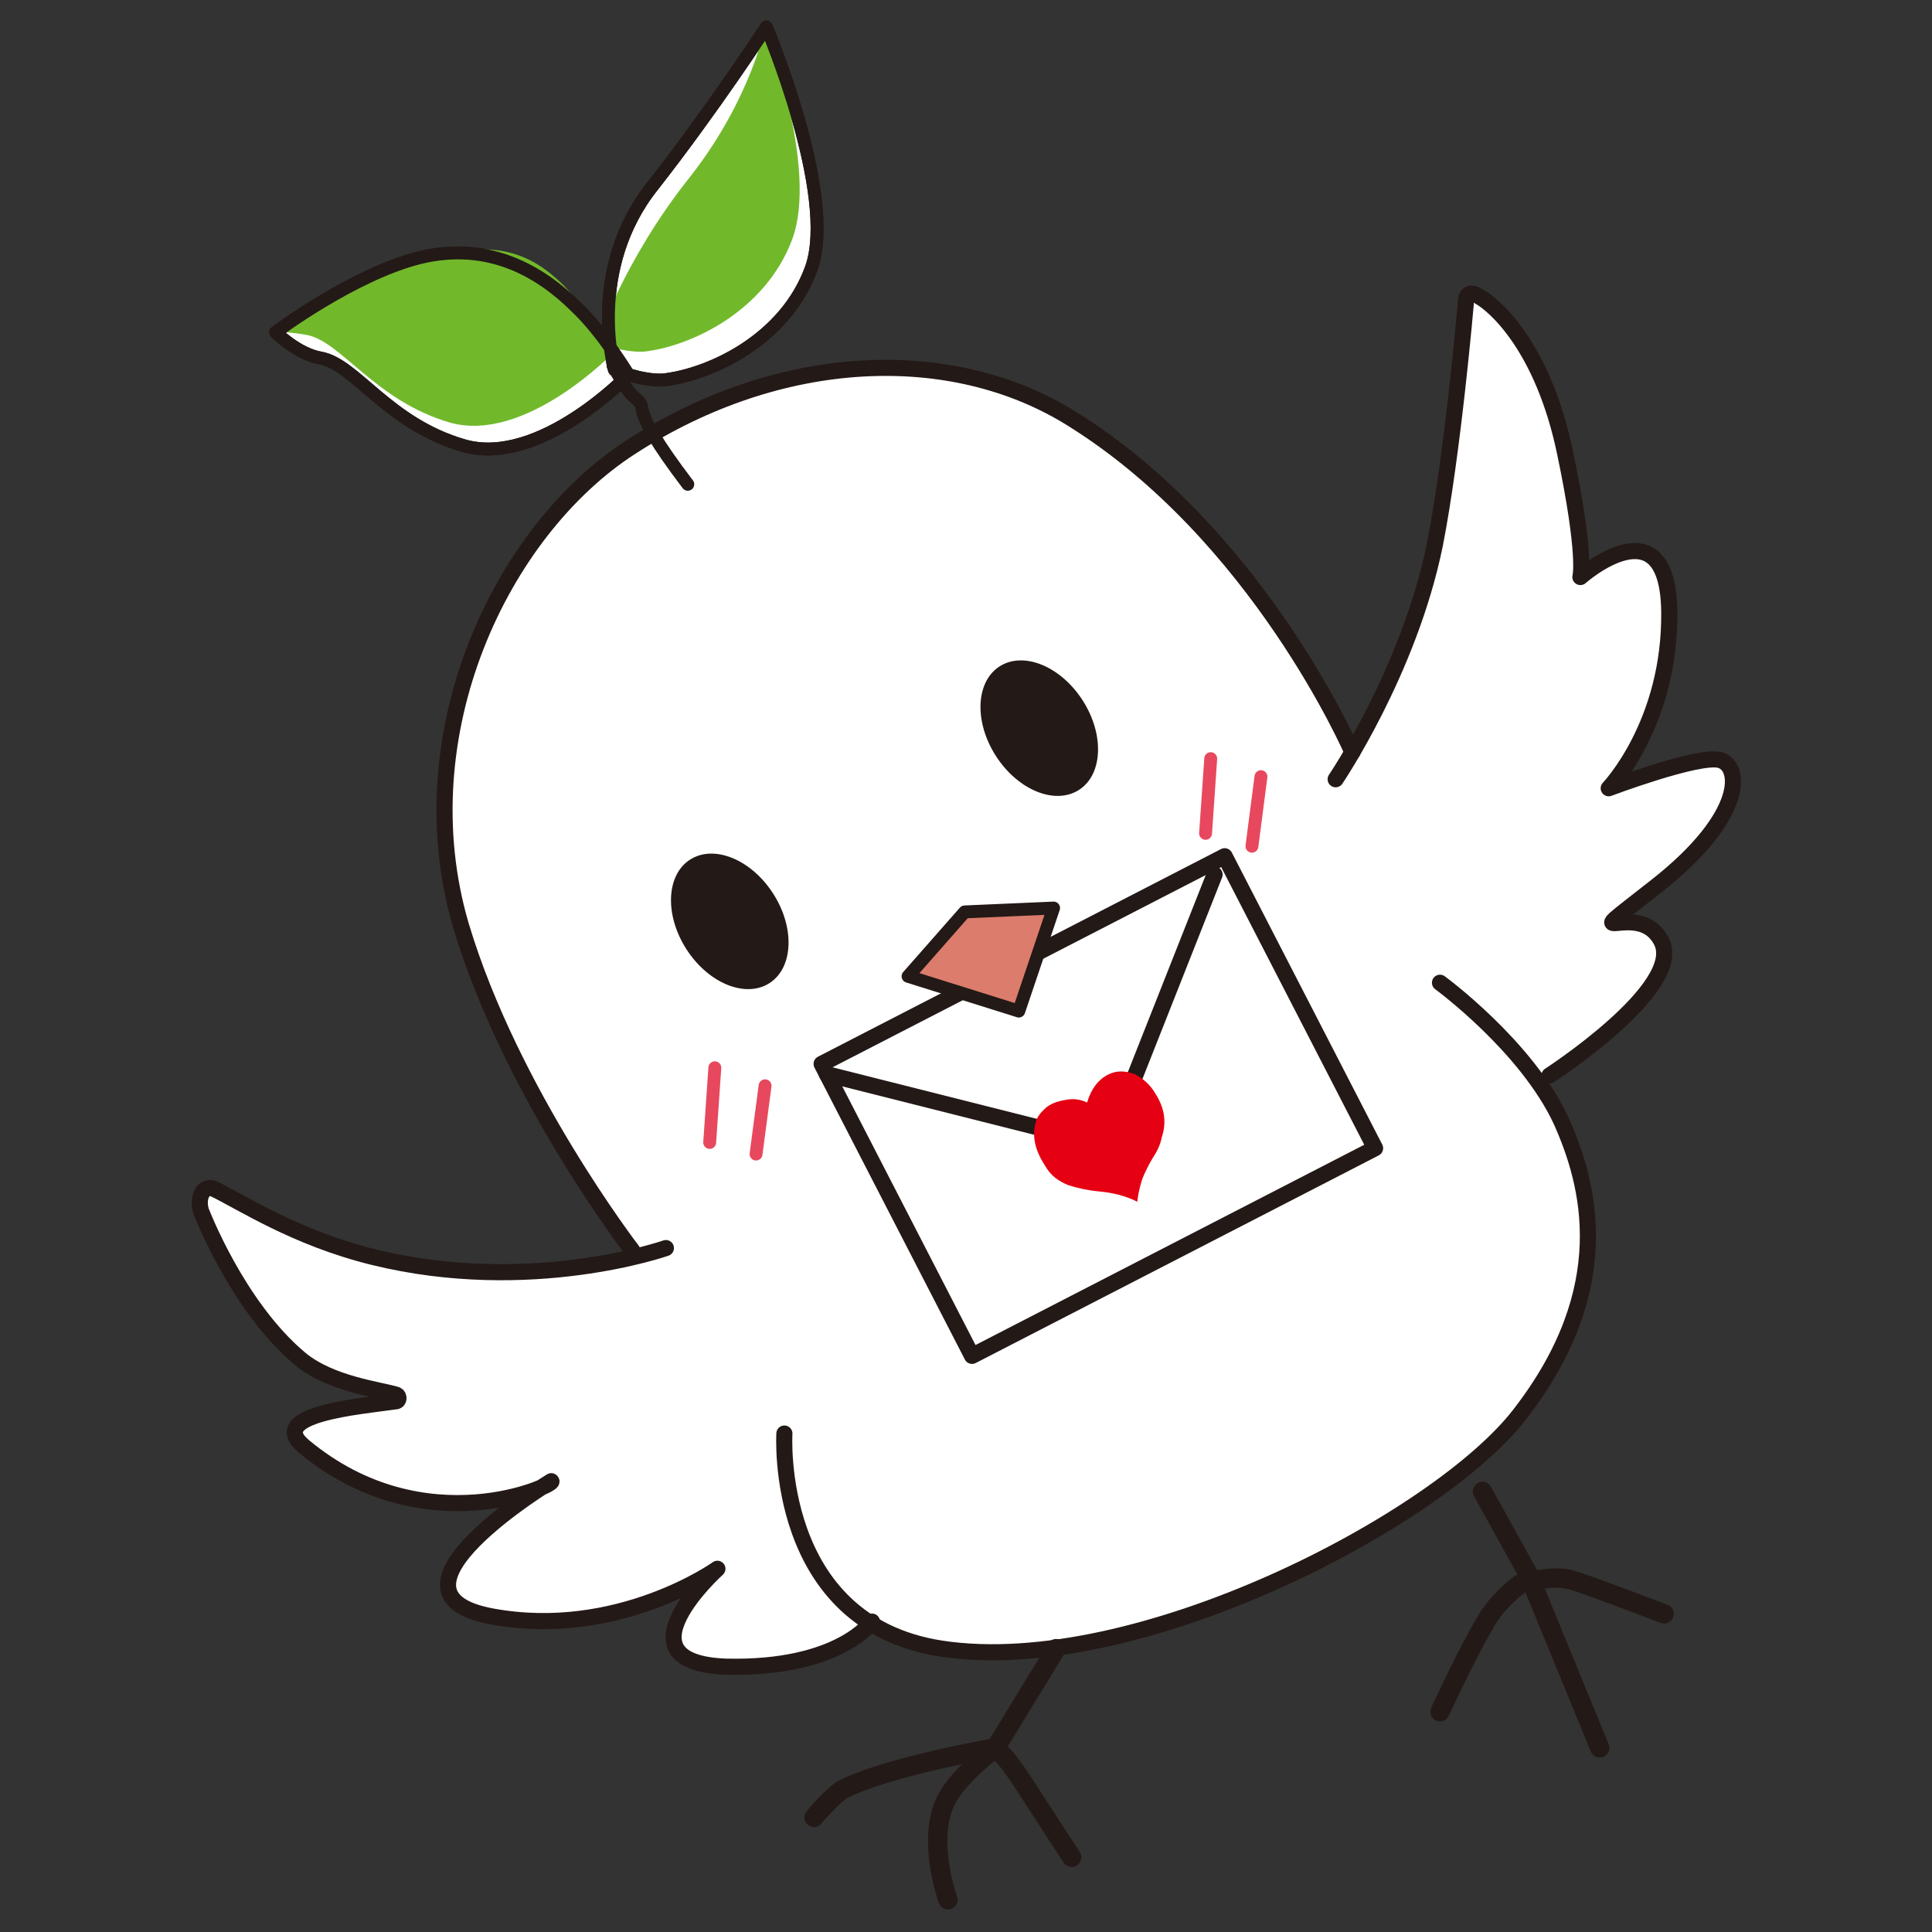<?xml version="1.0" encoding="utf-8"?>
<!-- Generator: Adobe Illustrator 19.0.0, SVG Export Plug-In . SVG Version: 6.00 Build 0)  -->
<svg version="1.1" id="レイヤー_1" xmlns="http://www.w3.org/2000/svg" xmlns:xlink="http://www.w3.org/1999/xlink" x="0px"
	 y="0px" viewBox="-59 61 150 150" style="enable-background:new -59 61 150 150;" xml:space="preserve">
<rect x="-59" y="61" width="150" height="150" fill="#333333" stroke="none"/>
<style type="text/css">
	.st0{fill:#FFFFFF;stroke:#231916;stroke-linecap:round;stroke-linejoin:round;stroke-miterlimit:10;}
	.st1{fill:#FFFFFF;}
	.st2{fill:none;stroke:#231916;stroke-width:1.5;stroke-linecap:round;stroke-linejoin:round;stroke-miterlimit:10;}
	.st3{fill:#231916;}
	.st4{fill:none;stroke:#231916;stroke-width:1.25;stroke-linecap:round;stroke-linejoin:round;stroke-miterlimit:10;}
	.st5{fill:none;stroke:#231916;stroke-linecap:round;stroke-linejoin:round;stroke-miterlimit:10;}
	.st6{fill:#71B92B;}
	.st7{fill:none;stroke:#E8485E;stroke-linecap:round;stroke-linejoin:round;stroke-miterlimit:10;}
	.st8{fill:#FFFFFF;stroke:#231916;stroke-width:1.25;stroke-linecap:round;stroke-linejoin:round;stroke-miterlimit:10;}
	.st9{fill:#E50013;}
	.st10{fill:#DC7C6C;}
</style>
<g>
	<path class="st0" d="M-10.2,90.1c0,0-6.9,7.2-12.8,5.5s-8.4-6.3-11.1-6.8c-1.8-0.3-3.5-2-3.5-2s6-4.5,11.2-5.8
		c5.4-1.3,9.4,1.1,12.2,3.9C-12.2,86.8-10.2,90.1-10.2,90.1z"/>
	<path class="st0" d="M-11.3,89.7c0,0-2.2-7.8,3-14.3c4.7-6,8.8-12.3,8.8-12.3s5.5,13,3.5,18.7c-2,5.6-7.9,8.3-11.5,8.7
		C-9.2,90.6-11.3,89.7-11.3,89.7z"/>
	<path class="st1" d="M46.3,119c1-1.6,4.4-7.4,6.1-15.7c1.4-7.1,2.4-18.7,2.4-18.7s-0.1-1.3,1-0.6c1.3,0.7,5,4,6.7,12.1
		c1.7,8.2,1.2,9.7,1.2,9.7s6.8-6,6.9,2.7c0.1,8.7-4.7,13.7-4.7,13.7s6.9-2.6,8.6-2.2c1.7,0.4,2.1,4.3-4.9,9.8
		c-6.9,5.4-1.4,0.7,0.4,4.3c1.8,3.6-8.7,10.4-8.7,10.4l-0.9,0.6c0.7,1,1.3,2,1.8,3c2.3,4.9,4.4,13-3.2,22.8
		c-6.3,8.2-29.7,20.5-44.9,18.2c-2.2-0.3-4-1.1-5.5-2c-0.6,0.7-3.5,3.5-11.2,3.3c-8.8-0.3-0.7-7.6-0.7-7.6s-7.7,5.5-17.5,3.7
		c-8.4-1.5,1.1-8.3,3.9-10c-2.4,1.1-10.8,3.3-18.6-3.1c-3-2.5,4.3-3.1,7.1-3.5c0.3,0,0.3-0.4,0.1-0.5c-1.2-0.4-5.1-0.8-7.5-2.8
		c-4.9-4.1-7.7-11.5-7.7-11.5c-0.3-1.1,0.2-2,1-1.7c2.1,1,6.3,3.8,12.4,5.3c9.4,2.3,17.8,0.7,21.1-0.2l-1-0.3
		c0,0-9.4-12.2-13.3-25.2c-4.4-14.9,3.1-30.7,13.2-37.2c11.6-7.5,24.9-8,34.2-2.2c14.5,9,21.8,25.9,21.8,25.9L46.3,119z"/>
	<g>
		<path class="st2" d="M23,189l-4.7,7.7c0,0-8.2,1.4-11.8,3.2c-0.8,0.4-2.3,2.2-2.3,2.2"/>
		<path class="st2" d="M14.6,208.5c0,0-1.8-4.9,0-8c1.1-1.9,3.7-3.8,3.7-3.8"/>
		<path class="st2" d="M24.2,205.2c0,0-2.6-4-3.7-5.7s-1.7-2.3-1.7-2.3"/>
	</g>
	<g>
		<path class="st2" d="M70.2,186.3c0,0-6-2.3-7.1-2.6c-1.2-0.4-2.9,0-2.9,0"/>
		<g>
			<polyline class="st2" points="56.1,176.8 59.7,183.3 65.2,196.7 			"/>
			<path class="st2" d="M52.8,193.9c0,0,2.3-5,3.8-7.4c1-1.5,2.4-2.5,2.4-2.5"/>
		</g>
	</g>
	<ellipse transform="matrix(0.841 -0.541 0.541 0.841 -72.089 19.858)" class="st3" cx="-2.3" cy="132.5" rx="4" ry="5.7"/>
	<ellipse transform="matrix(0.841 -0.541 0.541 0.841 -60.129 30.456)" class="st3" cx="21.7" cy="117.5" rx="4" ry="5.7"/>
	<g>
		<path class="st4" d="M8.7,186.9c0,0-2.5,3.7-11.3,3.5c-8.8-0.3-0.7-7.6-0.7-7.6s-7.7,5.5-17.5,3.7s4.6-10.5,4.6-10.5
			c0.5,0.2-9.8,5.1-19.2-2.7c-3-2.5,4.3-3.1,7.1-3.5c0.3,0,0.3-0.4,0.1-0.5c-1.2-0.4-5.1-0.8-7.5-2.8c-4.9-4.1-7.7-11.5-7.7-11.5
			c-0.3-1.1,0.2-2,1-1.7c2.1,1,6.3,3.8,12.4,5.3c12.2,3,22.7-0.7,22.7-0.7"/>
		<path class="st4" d="M1.9,172.3c0,0-0.9,14.7,12.2,16.7c15.2,2.3,38.6-10,44.9-18.2c7.6-9.8,5.4-17.9,3.2-22.8
			c-2.7-5.8-9.4-10.7-9.4-10.7"/>
		<path class="st4" d="M-9.9,158.1c0,0-9.4-12.2-13.3-25.2c-4.4-14.9,3.1-30.7,13.2-37.2c11.6-7.5,24.9-8,34.2-2.2
			c14.5,9,21.8,25.9,21.8,25.9"/>
		<path class="st4" d="M44.7,121.5c0,0,5.7-8.4,7.7-18.2c1.4-7.1,2.4-18.7,2.4-18.7s-0.1-1.3,1-0.6c1.3,0.7,5,4,6.7,12.1
			s1.2,9.7,1.2,9.7s6.8-6,6.9,2.7c0.1,8.7-4.7,13.7-4.7,13.7s6.9-2.6,8.6-2.2c1.7,0.4,2.1,4.3-4.9,9.8s-1.4,0.7,0.4,4.3
			c1.8,3.6-8.7,10.4-8.7,10.4"/>
	</g>
	<path class="st5" d="M-5.6,98.6c-5.1-6.7-2.7-5.6-4.2-6.8c-0.6-0.5-1.6-2.4-1.6-2.4"/>
	<path class="st6" d="M-11.3,88.3c0,0-6.9,7.2-12.8,5.5c-5.8-1.7-8.4-6.3-11.1-6.8c-1.8-0.3-2.3-0.2-2.3-0.2s6-4.5,11.2-5.8
		c5.4-1.3,8.2-0.7,11.1,2.2C-13.4,85.1-11.3,88.3-11.3,88.3z"/>
	<path class="st6" d="M-12.7,87.6c0,0,2.1-6.4,7.3-12.9c4.7-6,5.8-11.6,5.8-11.6S4.6,74,2.5,79.6s-7.9,8.3-11.5,8.7
		C-10.6,88.4-12.7,87.6-12.7,87.6z"/>
	<path class="st5" d="M-10.2,90.1c0,0-6.9,7.2-12.8,5.5s-8.4-6.3-11.1-6.8c-1.8-0.3-3.5-2-3.5-2s6-4.5,11.2-5.8
		c5.4-1.3,9.4,1.1,12.2,3.9C-12.2,86.8-10.2,90.1-10.2,90.1z"/>
	<path class="st5" d="M-11.3,89.7c0,0-2.2-7.8,3-14.3c4.7-6,8.8-12.3,8.8-12.3s5.5,13,3.5,18.7c-2,5.6-7.9,8.3-11.5,8.7
		C-9.2,90.6-11.3,89.7-11.3,89.7z"/>
	<line class="st7" x1="35" y1="119.9" x2="34.6" y2="125.7"/>
	<line class="st7" x1="38.9" y1="121.3" x2="38.2" y2="126.7"/>
	<line class="st7" x1="-3.5" y1="143.9" x2="-3.9" y2="149.7"/>
	<line class="st7" x1="0.4" y1="145.3" x2="-0.3" y2="150.6"/>
	<g>
		
			<rect x="8.7" y="134.1" transform="matrix(0.889 -0.458 0.458 0.889 -64.362 28.369)" class="st8" width="35.2" height="25.5"/>
		<polyline class="st8" points="5.2,144.4 27,149.9 35.3,128.9 		"/>
		<g>
			<path class="st9" d="M25.4,146.6c0.3-1,0.8-1.7,1.5-2.1c0.7-0.4,1.4-0.4,2.2-0.1c0.6,0.3,1.2,0.8,1.6,1.5
				c0.7,1.1,0.9,2.2,0.5,3.4c-0.1,0.5-0.3,1-0.7,1.6c-0.3,0.5-0.6,1.1-0.8,1.6c-0.1,0.3-0.3,0.9-0.4,1.8c-0.8-0.4-1.8-0.7-3-0.8
				c-1-0.1-1.8-0.3-2.4-0.5c-0.7-0.3-1.3-0.7-1.7-1.4c-0.8-1.2-1.1-2.3-0.8-3.4c0.1-0.5,0.4-0.8,0.7-1.1c0.4-0.4,1-0.6,1.6-0.7
				C24.2,146.3,24.8,146.3,25.4,146.6z"/>
		</g>
	</g>
	<g>
		<polygon class="st10" points="11.5,136.8 20.1,139.5 22.8,131.5 15.9,131.8 		"/>
		<g>
			<polygon class="st5" points="11.5,136.8 15.9,131.8 22.8,131.5 20.1,139.5 			"/>
		</g>
	</g>
</g>
</svg>
